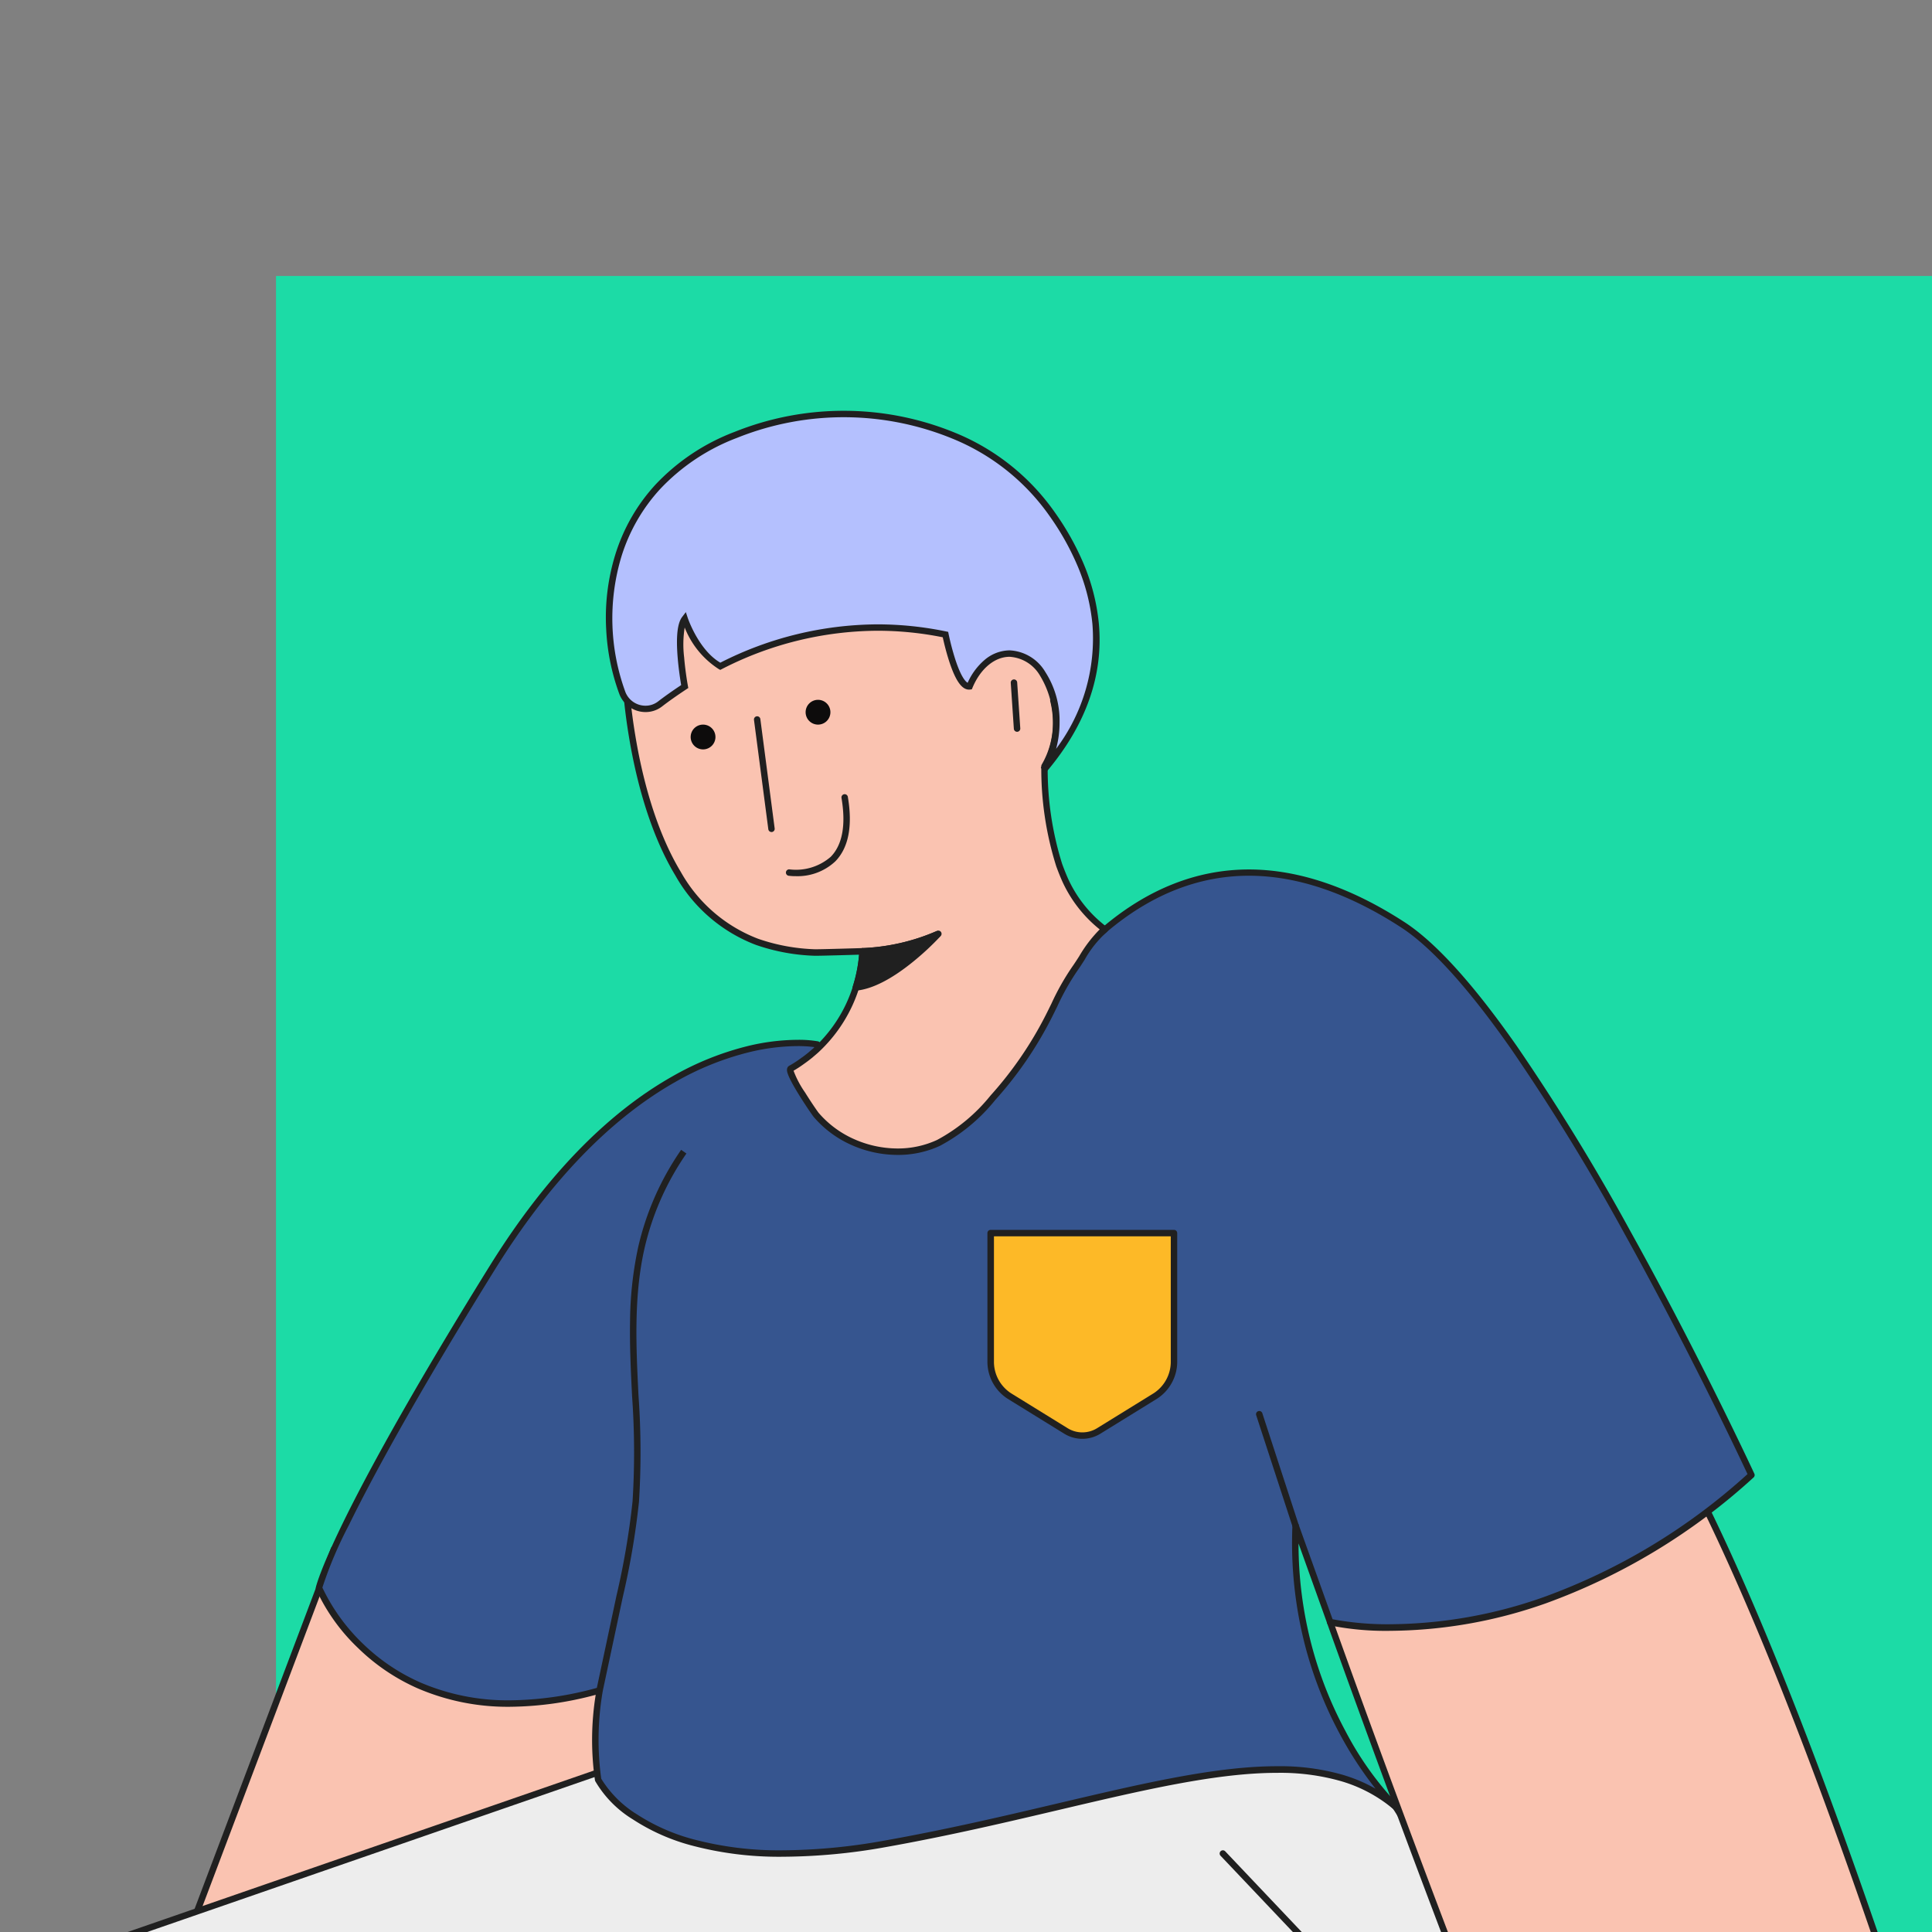 <svg xmlns="http://www.w3.org/2000/svg" xmlns:xlink="http://www.w3.org/1999/xlink" width="210" height="210" viewBox="0 0 210 210"><rect x="0" y="0" width="210" height="210" fill="#808080" stroke="none"/><defs><clipPath id="a"><rect width="210" height="210" transform="translate(2205.352 387.983)" fill="none"/></clipPath><clipPath id="b"><path d="M705.522,278.036a39.482,39.482,0,0,1-3.365-10.515s-23.392-84.778-42.259-114.38c-18.886-29.621-34.548,23.873-34.548,23.873s25.636,72.121,37.873,93.23l-.06.1c2.463,4.426,2.884,9.614,3.9,14.6.14.661.3,1.322.461,1.983a60.75,60.75,0,0,0,3.765,10.214,29.876,29.876,0,0,0,3.906,6.829c2.684,3.266,6.509,5.388,9.213,8.613,2.583,3.1,4.165,7.209,7.63,9.292a3.055,3.055,0,0,0,2.2.581,3.369,3.369,0,0,0,2.163-2.523c1.242-4.126-.22-8.592-2.423-12.277l-8.1-13.182a74.542,74.542,0,0,1,6.314,4.51q15.863,13.038,29.742,25.134c.16.141.26.22.26.22C729.7,317.129,708.125,283.383,705.522,278.036Z" fill="none"/></clipPath></defs><g transform="translate(-2205.352 -387.983)"><rect width="180" height="180" transform="translate(2235.352 417.982)" fill="#1cdba6"/><g clip-path="url(#a)"><g transform="translate(1724.576 387.274)"><path d="M354.808,268.362s70.766-44.1,108.828-48.616,21.393,46.879,21.393,46.879S395.957,295.1,372.952,315.588C372.952,315.588,332.931,297.531,354.808,268.362Z" fill="#fac3b1"/><path d="M372.952,315.938a.349.349,0,0,1-.144-.031,60.887,60.887,0,0,1-10.561-6.5,46.876,46.876,0,0,1-8.119-7.784,28.184,28.184,0,0,1-5.5-10.548c-1.913-7.439.073-15.152,5.9-22.926a.349.349,0,0,1,.095-.087c.177-.11,17.96-11.166,40.165-22.629,13.044-6.734,25.041-12.291,35.657-16.514,13.285-5.286,24.438-8.49,33.15-9.523a38.949,38.949,0,0,1,4.56-.283c7.322,0,12.808,2.439,16.3,7.248a25.332,25.332,0,0,1,4.237,11.979,56.5,56.5,0,0,1-.155,13.235,88.9,88.9,0,0,1-3.178,15.156.35.35,0,0,1-.226.225c-.223.071-22.549,7.227-47.4,16.793-14.589,5.617-27.18,10.952-37.421,15.859-12.782,6.124-21.912,11.588-27.134,16.239A.35.35,0,0,1,372.952,315.938Zm-17.9-47.313c-5.666,7.578-7.6,15.074-5.747,22.28a27.492,27.492,0,0,0,5.373,10.285,46.179,46.179,0,0,0,8,7.666,61.14,61.14,0,0,0,10.219,6.319c5.3-4.661,14.423-10.109,27.126-16.2,10.258-4.915,22.866-10.258,37.474-15.882,23.709-9.127,45.124-16.063,47.258-16.75a89,89,0,0,0,3.1-14.864A55.78,55.78,0,0,0,488,238.42a24.645,24.645,0,0,0-4.108-11.646,15.759,15.759,0,0,0-6.086-5.043,22.54,22.54,0,0,0-9.651-1.916,38.245,38.245,0,0,0-4.477.278c-8.651,1.026-19.744,4.215-32.971,9.477-10.594,4.215-22.569,9.761-35.592,16.485C373.552,257.187,356.164,267.932,355.049,268.624Z" fill="#202020"/><path d="M374.909,313.782a37.5,37.5,0,0,1-13.936,7.129c-17.565,4.79-34.022-35.077-36.773-53.384s8.407-16.613,19.07-6.975,17.7,4.077,17.7,4.077,3.546,5.332-1.106,12.1-4.653,13.247.963,21.743A77.815,77.815,0,0,0,374.909,313.782Z" fill="#b4c0fe"/><path d="M358.037,321.657c-3.946,0-8.016-2.043-12.1-6.074a61.36,61.36,0,0,1-10.315-14.519,120.655,120.655,0,0,1-7.682-17.729,94.174,94.174,0,0,1-4.088-15.756c-.909-6.052-.37-10.283,1.6-12.575a5.515,5.515,0,0,1,4.386-1.889,14.116,14.116,0,0,1,6.456,1.952,37.064,37.064,0,0,1,7.205,5.225,24.191,24.191,0,0,0,6.7,4.451,13.516,13.516,0,0,0,5.234,1.131,9.2,9.2,0,0,0,5.32-1.521l.3-.233.21.314a9.421,9.421,0,0,1,1.247,3.657,11.138,11.138,0,0,1-.167,3.966,13.963,13.963,0,0,1-2.189,4.868,16.44,16.44,0,0,0-3.308,10.013c.118,3.457,1.516,7.165,4.275,11.338a78.033,78.033,0,0,0,14.007,15.23l.336.271-.335.273a37.873,37.873,0,0,1-14.065,7.2A11.513,11.513,0,0,1,358.037,321.657Zm-28.194-67.842a4.844,4.844,0,0,0-3.856,1.646,8.353,8.353,0,0,0-1.7,4.37,27.622,27.622,0,0,0,.256,7.645,93.465,93.465,0,0,0,4.057,15.633,119.943,119.943,0,0,0,7.636,17.624,60.678,60.678,0,0,0,10.191,14.353c3.947,3.9,7.852,5.872,11.607,5.872a10.813,10.813,0,0,0,2.844-.384,37.2,37.2,0,0,0,13.474-6.795c-.708-.592-2.472-2.1-4.625-4.216a70.513,70.513,0,0,1-9.192-10.9c-2.832-4.284-4.268-8.111-4.39-11.7a17.11,17.11,0,0,1,3.431-10.434,13.269,13.269,0,0,0,2.082-4.623,10.441,10.441,0,0,0,.157-3.718,9.429,9.429,0,0,0-.959-3.058,10.206,10.206,0,0,1-5.422,1.443,14.209,14.209,0,0,1-5.505-1.186,24.882,24.882,0,0,1-6.9-4.577C338.116,256.365,333.308,253.815,329.844,253.815Z" fill="#202020"/><path d="M352.216,287.2a.35.35,0,0,1-.346-.3,14.1,14.1,0,0,1,1.179-7.814A27.56,27.56,0,0,1,354.9,275.9c.492-.765,1-1.556,1.435-2.364.824-1.534,1.675-3.805,1.053-5.911a.35.35,0,0,1,.671-.2,8.611,8.611,0,0,1-1.107,6.441c-.447.832-.963,1.635-1.463,2.411a27.04,27.04,0,0,0-1.807,3.1,13.39,13.39,0,0,0-1.119,7.422.35.35,0,0,1-.3.395A.354.354,0,0,1,352.216,287.2Z" fill="#f8f8f8"/><path d="M517.078,169.106,499.3,216.146l48.49,4.359,12.319-61.343Z" fill="#fac3b1"/><path d="M560.109,158.812a.35.35,0,0,1,.343.419l-12.319,61.343a.35.35,0,0,1-.374.28l-48.49-4.359a.35.35,0,0,1-.3-.472l17.777-47.04a.35.35,0,0,1,.248-.217l43.031-9.944A.35.35,0,0,1,560.109,158.812Zm-12.6,61.316,12.15-60.5-42.32,9.78-17.548,46.434Z" fill="#202020"/><path d="M646.579,278.116c-31.363-8.613-66.112-11.417-83.255-14.361-26.7-4.566-60.216-19.489-60.216-19.489l-8.776-33.079,90.6-31.376,29.726.989,17.8,16.283S661.5,240.784,646.579,278.116Z" fill="#ededed"/><path d="M646.788,278.536l-.3-.083c-22.5-6.18-47.061-9.407-64.993-11.763-7.186-.944-13.392-1.76-18.229-2.59a182.963,182.963,0,0,1-20.712-4.981c-6.109-1.808-12.659-3.992-19.469-6.492-11.594-4.256-20.034-8-20.118-8.041l-.153-.068-8.9-33.555,90.965-31.5.065,0,29.855.993,17.932,16.4.024.036c.018.027,1.853,2.8,4.322,7.441a137.07,137.07,0,0,1,8.372,19.155,101.24,101.24,0,0,1,5.571,26.2,64.789,64.789,0,0,1-4.113,28.564ZM503.4,244.014c1.192.525,9.209,4.023,19.927,7.958,6.8,2.495,13.33,4.674,19.424,6.477a182.255,182.255,0,0,0,20.629,4.961c4.824.828,11.023,1.643,18.2,2.586,17.872,2.348,42.318,5.561,64.785,11.7a64.225,64.225,0,0,0,3.949-27.967,100.545,100.545,0,0,0-5.534-26.014,136.357,136.357,0,0,0-8.329-19.056c-2.3-4.33-4.045-7.013-4.264-7.347l-17.677-16.166-29.532-.983-90.229,31.248Z" fill="#202020"/><path d="M545.821,292.106s-6.262,27.125-2.347,45.4,18.6,82.421,18.6,82.421l35.562,8.522,15.008-24.061s-5.547-56.115-6.525-72.428S622.1,278.116,622.1,278.116Z" fill="#fac3b1"/><path d="M622.1,277.766a.35.35,0,0,1,.319.494c-.042.094-4.284,9.5-8.351,20.781-2.387,6.619-4.248,12.576-5.53,17.706-1.6,6.392-2.3,11.5-2.074,15.186.966,16.12,6.469,71.853,6.524,72.415a.35.35,0,0,1-.051.22l-15.008,24.061a.35.35,0,0,1-.378.155l-35.562-8.522a.35.35,0,0,1-.26-.262c-.147-.642-14.726-64.362-18.6-82.426a69.709,69.709,0,0,1-1.293-14.876,134.733,134.733,0,0,1,.993-14.787c1.066-8.98,2.632-15.816,2.648-15.884a.35.35,0,0,1,.278-.265l76.28-13.99A.351.351,0,0,1,622.1,277.766ZM612.28,404.3c-.287-2.907-5.569-56.549-6.514-72.323-.225-3.757.479-8.938,2.095-15.4,1.288-5.154,3.156-11.134,5.551-17.776,3.485-9.662,7.1-17.957,8.1-20.22l-75.4,13.828c-.277,1.247-1.632,7.556-2.586,15.593a133.975,133.975,0,0,0-.987,14.706,69.013,69.013,0,0,0,1.277,14.72c3.758,17.536,17.614,78.126,18.547,82.2l35.106,8.413Z" fill="#202020"/><path d="M577.762,406.864s-17.8,1.933-17.308,11.164,2.473,14.34.66,22.087-7.418,33.626,13.681,31.319,32.472-35.769,32.472-35.769l3.4-8.747a38.352,38.352,0,0,0,2.471-17.03l-1.747-21.2L601.827,414.9s-4.285,11.044-8.571,9.231-3.3-9.231-3.956-12.2S584.355,405.486,577.762,406.864Z" fill="#b4c0fe"/><path d="M611.606,387.07l1.878,22.789a38.7,38.7,0,0,1-2.494,17.185l-3.395,8.741a90.963,90.963,0,0,1-8.357,17.086A54.518,54.518,0,0,1,589,465.137c-4.515,3.875-9.281,6.111-14.164,6.645a23.875,23.875,0,0,1-2.58.147c-4.461,0-7.875-1.453-10.148-4.319-2.512-3.167-3.635-8.054-3.338-14.526a74.075,74.075,0,0,1,2.006-13.049c1.207-5.158.722-9.064.108-14.01-.288-2.322-.615-4.954-.777-7.979a7.317,7.317,0,0,1,2.608-5.914,18.427,18.427,0,0,1,6.088-3.476,42.258,42.258,0,0,1,8.906-2.138,14.561,14.561,0,0,1,2.954-.315h0c5.018,0,8.372,2.911,8.98,5.65a20.968,20.968,0,0,1,.3,3.014,25.282,25.282,0,0,0,.693,5.318,5.082,5.082,0,0,0,2.753,3.62,2.14,2.14,0,0,0,.837.173c1.48,0,3.2-1.572,4.975-4.545a35.334,35.334,0,0,0,2.3-4.66Zm-39.353,84.159a23.173,23.173,0,0,0,2.5-.143c4.741-.519,9.379-2.7,13.785-6.48A53.827,53.827,0,0,0,598.647,452.5a90.08,90.08,0,0,0,8.289-16.944l.005-.014,3.4-8.747a38,38,0,0,0,2.448-16.875l-1.616-19.611-9.017,24.717a36.118,36.118,0,0,1-2.348,4.769c-1.935,3.243-3.811,4.887-5.576,4.887a2.836,2.836,0,0,1-1.11-.229,5.73,5.73,0,0,1-3.154-4.072,25.8,25.8,0,0,1-.719-5.469,20.612,20.612,0,0,0-.289-2.9,6.014,6.014,0,0,0-2.536-3.417,9.888,9.888,0,0,0-5.761-1.685,13.867,13.867,0,0,0-2.828.3l-.034.005a41.47,41.47,0,0,0-8.766,2.1,17.724,17.724,0,0,0-5.85,3.333,6.647,6.647,0,0,0-2.38,5.36c.161,3,.486,5.619.773,7.93.6,4.816,1.114,8.975-.122,14.255a73.416,73.416,0,0,0-1.989,12.921c-.289,6.3.784,11.028,3.188,14.059a10.023,10.023,0,0,0,3.795,2.948A14.168,14.168,0,0,0,572.253,471.229Z" fill="#202020"/><path d="M591.493,429.207a4.893,4.893,0,0,1-2.307-.611,6.454,6.454,0,0,1-2.449-2.346,13.765,13.765,0,0,1-1.521-6.341c-.026-.439-.036-.9-.046-1.381-.054-2.486-.114-5.3-2.5-6.418-2.416-1.127-5.658-1.063-9.637.189a26.288,26.288,0,0,0-6,2.824.35.35,0,1,1-.371-.594,26.989,26.989,0,0,1,6.158-2.9c4.151-1.306,7.564-1.358,10.143-.155,2.784,1.3,2.852,4.48,2.907,7.037.01.477.02.928.045,1.355a13.174,13.174,0,0,0,1.423,6.023c.971,1.618,2.993,3,4.979,2.52a.35.35,0,0,1,.166.68A4.17,4.17,0,0,1,591.493,429.207Z" fill="#f8f8f8"/><path d="M705.522,278.036a39.482,39.482,0,0,1-3.365-10.515s-23.392-84.778-42.259-114.38c-18.886-29.621-34.548,23.873-34.548,23.873s25.636,72.121,37.873,93.23l-.06.1c2.463,4.426,2.884,9.614,3.9,14.6.14.661.3,1.322.461,1.983a60.75,60.75,0,0,0,3.765,10.214,29.876,29.876,0,0,0,3.906,6.829c2.684,3.266,6.509,5.388,9.213,8.613,2.583,3.1,4.165,7.209,7.63,9.292a3.055,3.055,0,0,0,2.2.581,3.369,3.369,0,0,0,2.163-2.523c1.242-4.126-.22-8.592-2.423-12.277l-8.1-13.182a74.542,74.542,0,0,1,6.314,4.51q15.863,13.038,29.742,25.134c.16.141.26.22.26.22C729.7,317.129,708.125,283.383,705.522,278.036Z" fill="#fac3b1"/><path d="M722.2,324.689a.349.349,0,0,1-.217-.075s-.109-.087-.275-.232c-9.087-7.925-19.091-16.379-29.733-25.126-1.519-1.219-3.157-2.415-4.974-3.629l7.277,11.848a21.366,21.366,0,0,1,2.546,6.077,12.5,12.5,0,0,1-.086,6.484c-.279.9-.965,2.456-2.426,2.765a3.34,3.34,0,0,1-2.459-.626c-2.352-1.415-3.868-3.745-5.334-6a35.722,35.722,0,0,0-2.381-3.368,33.688,33.688,0,0,0-4.5-4.188,33.414,33.414,0,0,1-4.715-4.426,30.16,30.16,0,0,1-3.955-6.908,61.66,61.66,0,0,1-3.785-10.273l-.023-.1c-.151-.622-.306-1.265-.441-1.9-.232-1.134-.436-2.293-.633-3.413-.667-3.794-1.358-7.716-3.235-11.091a.35.35,0,0,1-.032-.26,235.593,235.593,0,0,1-11-23.346c-3.65-8.612-7.839-19.065-12.45-31.069-7.849-20.437-14.287-38.527-14.351-38.707a.35.35,0,0,1-.006-.215,115.924,115.924,0,0,1,6.48-16.462,50.98,50.98,0,0,1,7.286-11.357c3.124-3.479,6.292-5.243,9.415-5.243a9.957,9.957,0,0,1,5.9,2.128,25.649,25.649,0,0,1,6.1,6.971c4.315,6.77,9.225,17,14.592,30.418,4.29,10.721,8.883,23.49,13.65,37.951,8.115,24.618,14,45.894,14.059,46.106a.35.35,0,0,1,.009.043,39.487,39.487,0,0,0,3.333,10.411c.424.872,1.387,2.557,2.606,4.691A230.264,230.264,0,0,1,720.2,305.286a52.211,52.211,0,0,1,3.674,11.51,14.618,14.618,0,0,1,.122,4.535,5.626,5.626,0,0,1-1.553,3.26A.349.349,0,0,1,722.2,324.689Zm-36.316-30.564a.349.349,0,0,1,.189.056,74.274,74.274,0,0,1,6.344,4.531c10.65,8.754,20.66,17.212,29.753,25.143l0,0c1.192-1.357,1.531-3.694,1.008-6.952a51.554,51.554,0,0,0-3.627-11.347,229.708,229.708,0,0,0-11.725-22.64c-1.273-2.229-2.194-3.839-2.628-4.731a40.317,40.317,0,0,1-3.393-10.6c-.213-.771-6.045-21.788-14.045-46.055-4.762-14.447-9.349-27.2-13.634-37.909-5.351-13.373-10.24-23.567-14.532-30.3-3.713-5.823-7.551-8.776-11.409-8.776-2.916,0-5.909,1.686-8.894,5.011a50.3,50.3,0,0,0-7.179,11.2,115.378,115.378,0,0,0-6.4,16.241c.546,1.531,6.776,18.978,14.307,38.585,4.608,12,8.793,22.442,12.44,31.047,4.555,10.747,8.277,18.631,11.06,23.433a.35.35,0,0,1,.034.271c1.866,3.438,2.555,7.354,3.222,11.144.2,1.116.4,2.269.629,3.391.132.623.286,1.261.436,1.878l.023.093A61.014,61.014,0,0,0,671.613,297a29.574,29.574,0,0,0,3.857,6.751,32.887,32.887,0,0,0,4.62,4.33,34.21,34.21,0,0,1,4.591,4.28,36.227,36.227,0,0,1,2.43,3.435c1.49,2.289,2.9,4.45,5.112,5.782l.008,0a2.683,2.683,0,0,0,1.943.534c1.111-.234,1.668-1.532,1.9-2.284.73-2.425.909-6.477-2.389-11.994l-8.095-13.178a.35.35,0,0,1,.3-.533Z" fill="#202020"/><path d="M621.606,166.555l3.751,10.461s21.909,5.33,45.793-15.988c0,0-23.292-50.333-37.9-59.807s-25.276-5.5-32.376.508c-5.957,5.039-25.2,11.037-31.244,12.84-.011-.2-.02-.342-.02-.342s-17.995-3.658-35.364,24.337-18.8,34.739-18.8,34.739,7.081,17.6,30.5,11.147a31.649,31.649,0,0,0-.159,9.705s5.548,11.513,31.208,6.958,44.608-13.185,55.464-4.035C632.462,197.078,620.817,185.9,621.606,166.555Z" fill="#36558f"/><path d="M565.865,202.529a36.96,36.96,0,0,1-10.07-1.267,22,22,0,0,1-6.24-2.8,11.923,11.923,0,0,1-4.08-4.151.349.349,0,0,1-.031-.1,31.027,31.027,0,0,1,.081-9.282,36.822,36.822,0,0,1-9.32,1.3,24.719,24.719,0,0,1-10.007-1.994,21.953,21.953,0,0,1-6.5-4.39,20.689,20.689,0,0,1-4.572-6.4.35.35,0,0,1-.018-.2c.015-.071.4-1.787,2.914-6.952,2.311-4.738,6.95-13.425,15.93-27.9,5.979-9.637,12.68-16.6,19.916-20.691a31.847,31.847,0,0,1,8.03-3.253,23.394,23.394,0,0,1,5.563-.716,12.219,12.219,0,0,1,2.221.164.35.35,0,0,1,.26.227c6.256-1.878,24.924-7.757,30.708-12.649,4.911-4.153,10.253-6.259,15.878-6.259,5.367,0,11.058,1.926,16.914,5.725,3.369,2.186,7.467,6.706,12.18,13.435a233.548,233.548,0,0,1,12.362,20.145c7.568,13.621,13.425,26.248,13.483,26.374a.35.35,0,0,1-.085.408,67.573,67.573,0,0,1-22.6,13.689,51.594,51.594,0,0,1-16.856,2.98,30.687,30.687,0,0,1-6.648-.6.35.35,0,0,1-.247-.222l-3.11-8.673a43.548,43.548,0,0,0,1.385,10.917,42.686,42.686,0,0,0,3.729,9.5,35.038,35.038,0,0,0,5.672,7.947.35.35,0,0,1-.468.52,15.617,15.617,0,0,0-5.71-3.051,24.043,24.043,0,0,0-6.947-.9c-6.59,0-14.519,1.867-23.7,4.028-5.658,1.332-12.072,2.842-18.819,4.04A64.631,64.631,0,0,1,565.865,202.529Zm-19.738-8.484a11.837,11.837,0,0,0,3.865,3.864,21.379,21.379,0,0,0,6.037,2.693,36.32,36.32,0,0,0,9.836,1.228,63.936,63.936,0,0,0,11.072-1.061c6.728-1.195,13.131-2.7,18.781-4.032,9.224-2.171,17.191-4.047,23.862-4.047a24.727,24.727,0,0,1,7.148.934,16.955,16.955,0,0,1,3.558,1.507,40.521,40.521,0,0,1-3.855-5.9,43.386,43.386,0,0,1-3.8-9.664,44.494,44.494,0,0,1-1.374-13.032.35.35,0,0,1,.679-.1l3.686,10.279a32.4,32.4,0,0,0,6.3.543,50.887,50.887,0,0,0,16.625-2.941,66.755,66.755,0,0,0,22.175-13.378c-.838-1.792-6.365-13.52-13.352-26.1a232.812,232.812,0,0,0-12.323-20.082c-4.66-6.654-8.693-11.111-11.986-13.247-5.741-3.724-11.3-5.612-16.533-5.612-5.455,0-10.646,2.05-15.426,6.094-2.581,2.183-7.86,4.772-15.692,7.694-6.255,2.334-12.508,4.269-15.678,5.214a.35.35,0,0,1-.449-.316l0-.06a13.768,13.768,0,0,0-1.819-.109,22.831,22.831,0,0,0-5.4.7,31.149,31.149,0,0,0-7.853,3.182c-7.133,4.034-13.75,10.914-19.666,20.45-8.916,14.371-13.538,23.013-15.845,27.732a44.291,44.291,0,0,0-2.883,6.794,20.781,20.781,0,0,0,4.389,6.084A21.254,21.254,0,0,0,526.5,183.6a24.032,24.032,0,0,0,9.707,1.926,36.552,36.552,0,0,0,9.65-1.41.35.35,0,0,1,.439.39A31.022,31.022,0,0,0,546.127,194.045Z" fill="#202020"/><path d="M600.876,101.729a13.989,13.989,0,0,1-4.332-5.414c-.236-.538-.451-1.082-.648-1.628a34.822,34.822,0,0,1-1.583-10.7,9.3,9.3,0,0,0,1.262-4.766,10.046,10.046,0,0,0-.3-2.378c.931-4.152.848-14.3-21.1-16.814-27.78-3.162-25.491,12.643-25.491,12.643s.231,13.756,5.816,23.009a16.752,16.752,0,0,0,8.565,7.392,21.26,21.26,0,0,0,6.292,1.164c.388.02,5.184-.127,5.184-.127a15.741,15.741,0,0,1-4.924,10.624c-.24.231-.48.421-.721.633-.28.228-.58.459-.881.669a11.861,11.861,0,0,1-1.281.824c-.522.281,2.522,4.748,2.77,5.041a11.576,11.576,0,0,0,13.285,3.033,19.232,19.232,0,0,0,5.924-4.912,40.857,40.857,0,0,0,6.04-8.794,38.287,38.287,0,0,1,2.863-5.23c.9-1.264,2-3.368,3.265-4.269Z" fill="#fac3b1"/><path d="M578.332,126.243h0a12.349,12.349,0,0,1-5.014-1.083,11.584,11.584,0,0,1-4.086-3.033c-.145-.171-.912-1.288-1.58-2.365-1.431-2.308-1.358-2.695-1.323-2.881a.462.462,0,0,1,.234-.33,11.579,11.579,0,0,0,1.242-.8l0,0c.267-.186.555-.4.855-.649.082-.072.163-.141.245-.21.159-.135.309-.262.459-.407l.006-.006a15.353,15.353,0,0,0,4.782-10c-1.067.032-3.975.117-4.68.117-.067,0-.113,0-.143,0a21.5,21.5,0,0,1-6.4-1.185,16.966,16.966,0,0,1-8.743-7.538c-2.914-4.829-4.354-10.876-5.049-15.1a62.722,62.722,0,0,1-.818-8.064,9.582,9.582,0,0,1,.1-2.6,10.938,10.938,0,0,1,2.519-5.4,13.906,13.906,0,0,1,5.738-3.809,30.541,30.541,0,0,1,10.631-1.624,61.489,61.489,0,0,1,6.9.42c9.932,1.137,16.56,3.954,19.7,8.373a10.586,10.586,0,0,1,1.915,4.924,11.628,11.628,0,0,1-.2,3.862,10.289,10.289,0,0,1,.294,2.381,9.636,9.636,0,0,1-1.262,4.862,34.433,34.433,0,0,0,1.565,10.49c.2.555.415,1.093.637,1.6a13.67,13.67,0,0,0,4.225,5.277.35.35,0,0,1-.01.562,11.612,11.612,0,0,0-2.409,3.019c-.272.423-.528.823-.774,1.168a26.19,26.19,0,0,0-2.2,3.908c-.206.42-.418.854-.635,1.278a41.107,41.107,0,0,1-6.092,8.869,19.474,19.474,0,0,1-6.036,4.995A10.833,10.833,0,0,1,578.332,126.243Zm-11.3-9.151a10.6,10.6,0,0,0,1.253,2.367c.7,1.128,1.389,2.111,1.479,2.217a10.881,10.881,0,0,0,3.838,2.846,11.643,11.643,0,0,0,4.728,1.021,10.138,10.138,0,0,0,4.3-.926,18.9,18.9,0,0,0,5.812-4.829,40.405,40.405,0,0,0,5.988-8.719c.214-.418.425-.85.63-1.267a26.716,26.716,0,0,1,2.262-4.009c.234-.328.486-.721.753-1.137a14.5,14.5,0,0,1,2.234-2.924,14.275,14.275,0,0,1-4.091-5.276c-.23-.523-.451-1.079-.657-1.65l0-.011a35.176,35.176,0,0,1-1.6-10.81.35.35,0,0,1,.05-.178,8.915,8.915,0,0,0,1.212-4.586,9.667,9.667,0,0,0-.293-2.3.35.35,0,0,1,0-.159,10.947,10.947,0,0,0,.2-3.705,9.9,9.9,0,0,0-1.791-4.6,15.461,15.461,0,0,0-6.24-4.832,42.742,42.742,0,0,0-12.972-3.251,60.787,60.787,0,0,0-6.817-.416,29.858,29.858,0,0,0-10.385,1.579,13.218,13.218,0,0,0-5.455,3.612,10.17,10.17,0,0,0-2.448,7.47.348.348,0,0,1,0,.044,61.573,61.573,0,0,0,.811,8c.685,4.159,2.1,10.11,4.955,14.839a16.292,16.292,0,0,0,8.386,7.244,20.817,20.817,0,0,0,6.189,1.143h.108c.839,0,5.006-.127,5.048-.129a.35.35,0,0,1,.36.372,16.121,16.121,0,0,1-5.033,10.856c-.165.159-.33.3-.489.434-.08.068-.161.136-.241.207l-.01.009c-.315.256-.618.486-.9.683A12.834,12.834,0,0,1,567.034,117.091Z" fill="#202020"/><path d="M.336,5.342a.35.35,0,0,1-.349-.326L-.349.024A.35.35,0,0,1-.024-.349a.35.35,0,0,1,.373.326L.686,4.969a.35.35,0,0,1-.326.373Z" transform="translate(590.99 74.909)" fill="#202020"/><path d="M574.536,104.11a22.678,22.678,0,0,0,8.149-1.854" fill="#fac3b1"/><path d="M574.536,104.46a.35.35,0,0,1,0-.7h0a22.543,22.543,0,0,0,8.009-1.825.35.35,0,0,1,.279.642A22.814,22.814,0,0,1,574.536,104.46Z" fill="#202020"/><path d="M594.4,84.205l-.061-.077a9.435,9.435,0,0,0,1.262-4.9c0-4.119-2.283-7.471-5.087-7.471-1.822,0-3.444,1.418-4.346,3.563-1.462.173-2.623-5.632-2.623-5.632a37,37,0,0,0-24.474,3.448c-2.624-1.4-3.866-5.153-3.866-5.153-1.1,1.437,0,7.356,0,7.356-1.041.69-1.943,1.322-2.684,1.9a2.677,2.677,0,0,1-4.085-1.168c-3.085-8.142-2.223-22.337,12.317-28.084a31.52,31.52,0,0,1,23.717.1,24.281,24.281,0,0,1,10.721,8.585C599.431,62.683,603.686,73.081,594.4,84.205Z" fill="#b4c0fe"/><path d="M594.389,84.759l-.48-.606.129-.209a9.776,9.776,0,0,0-.221-9.8A4.1,4.1,0,0,0,590.51,72.1c-1.613,0-3.155,1.283-4.023,3.349l-.079.188-.2.024a.9.9,0,0,1-.105.006c-.784,0-1.466-.972-2.149-3.059-.357-1.093-.606-2.171-.705-2.63a36.007,36.007,0,0,0-7.073-.71,37.309,37.309,0,0,0-16.948,4.173l-.162.082-.16-.085a9.5,9.5,0,0,1-3.708-4.523,11.7,11.7,0,0,0-.058,3.249c.135,1.623.405,3.089.408,3.1l.042.228-.193.128c-1.095.726-1.966,1.341-2.663,1.881a2.914,2.914,0,0,1-1.787.606,3.049,3.049,0,0,1-2.838-1.924,23.617,23.617,0,0,1-1.445-7.124,23.145,23.145,0,0,1,.986-8.047A19.946,19.946,0,0,1,552,53.41a22.987,22.987,0,0,1,8.622-5.757,31.836,31.836,0,0,1,23.976.1,24.571,24.571,0,0,1,10.876,8.708,29.237,29.237,0,0,1,3.009,5.345,22.233,22.233,0,0,1,1.733,6.685c.508,5.56-1.36,10.924-5.551,15.942ZM590.51,71.4a4.768,4.768,0,0,1,3.884,2.344,9.8,9.8,0,0,1,1.553,5.477,10.956,10.956,0,0,1-.377,2.882,19.943,19.943,0,0,0,3.948-13.555,21.537,21.537,0,0,0-1.68-6.474,28.538,28.538,0,0,0-2.937-5.217A23.873,23.873,0,0,0,584.335,48.4a31.137,31.137,0,0,0-23.458-.094,22.3,22.3,0,0,0-8.363,5.579,19.251,19.251,0,0,0-4.2,7.344,23.31,23.31,0,0,0,.444,14.712,2.345,2.345,0,0,0,2.185,1.475,2.219,2.219,0,0,0,1.36-.46c.668-.518,1.492-1.1,2.513-1.783-.082-.483-.271-1.668-.377-2.945-.193-2.324-.034-3.782.484-4.459l.4-.525.208.628c.012.035,1.18,3.488,3.542,4.867a37.961,37.961,0,0,1,17.1-4.165,36.734,36.734,0,0,1,7.439.77l.227.047.045.227a27.867,27.867,0,0,0,.734,2.783c.617,1.884,1.1,2.391,1.337,2.525a6.983,6.983,0,0,1,1.813-2.462A4.273,4.273,0,0,1,590.51,71.4Z" fill="#202020"/><g clip-path="url(#b)"><path d="M711.7,321.88a.35.35,0,0,1-.328-.228,130.872,130.872,0,0,0-12.878-25.54.35.35,0,1,1,.587-.382,131.566,131.566,0,0,1,12.947,25.676.35.35,0,0,1-.328.472Z" fill="#202020"/><path d="M718.952,327.23a.35.35,0,0,1-.348-.318A56.282,56.282,0,0,0,708.1,299.063a.35.35,0,0,1,.565-.412,56.982,56.982,0,0,1,10.639,28.2.35.35,0,0,1-.316.38Z" fill="#202020"/></g><path d="M3.955,12.476a.35.35,0,0,1-.333-.242L-.333.108A.35.35,0,0,1-.108-.333a.35.35,0,0,1,.441.224L4.287,12.018a.35.35,0,0,1-.333.458Z" transform="translate(617.652 154.429)" fill="#202020"/><path d="M546.291,184.523l-.684-.146,1.089-5.113,1.09-5.114a84.563,84.563,0,0,0,1.745-10.238,85.481,85.481,0,0,0-.052-11.459c-.132-2.668-.268-5.426-.219-8.124a39.672,39.672,0,0,1,.882-8.055,30.5,30.5,0,0,1,4.671-10.583l.575.4a29.8,29.8,0,0,0-4.563,10.337c-1.178,5.216-.908,10.693-.646,15.99a86,86,0,0,1,.05,11.553A85.092,85.092,0,0,1,548.47,174.3l-1.09,5.114Z" fill="#202020"/><path d="M598.424,134.741h-9.96v13.93a4.425,4.425,0,0,0,2.029,3.779l6.129,3.785a3.4,3.4,0,0,0,3.6,0l6.129-3.785a4.425,4.425,0,0,0,2.029-3.779v-13.93Z" fill="#fdb927"/><path d="M588.464,134.391h19.92a.35.35,0,0,1,.35.35v13.93a4.787,4.787,0,0,1-2.2,4.077l-6.129,3.785a3.746,3.746,0,0,1-3.972,0l-6.129-3.785a4.787,4.787,0,0,1-2.2-4.077v-13.93A.35.35,0,0,1,588.464,134.391Zm19.57.7h-19.22v13.58a4.083,4.083,0,0,0,1.863,3.481l6.129,3.785a3.046,3.046,0,0,0,3.236,0l6.129-3.785a4.084,4.084,0,0,0,1.863-3.481Z" fill="#202020"/><path d="M555.848,80.818a1.347,1.347,0,1,1,1.347,1.347A1.347,1.347,0,0,1,555.848,80.818Z" fill="#0d0c0c"/><path d="M568.344,78.123a1.347,1.347,0,1,1,1.347,1.348A1.347,1.347,0,0,1,568.344,78.123Z" fill="#0d0c0c"/><path d="M1.557,12.231a.35.35,0,0,1-.346-.3L-.347.045a.35.35,0,0,1,.3-.392.35.35,0,0,1,.392.3L1.9,11.835a.35.35,0,0,1-.347.4Z" transform="translate(563.078 78.915)" fill="#202020"/><path d="M567.285,95.945a5.935,5.935,0,0,1-.8-.047.35.35,0,0,1,.1-.692,5.77,5.77,0,0,0,4.489-1.367c1.27-1.3,1.664-3.45,1.171-6.387a.35.35,0,1,1,.69-.116c.533,3.173.073,5.527-1.365,7A6,6,0,0,1,567.285,95.945Z" fill="#202020"/><path d="M582.771,102.21s-4.927,5.428-8.953,5.828h-.02a16.451,16.451,0,0,0,.741-3.925A22.534,22.534,0,0,0,582.771,102.21Z" fill="#202020"/><path d="M582.771,101.86a.35.35,0,0,1,.259.585,29.785,29.785,0,0,1-3.005,2.8c-2.357,1.911-4.433,2.968-6.172,3.14l-.035,0h-.02a.35.35,0,0,1-.334-.455,16.018,16.018,0,0,0,.725-3.84.35.35,0,0,1,.349-.329,22.4,22.4,0,0,0,8.09-1.873A.349.349,0,0,1,582.771,101.86Zm-8.481,5.753c2.577-.518,5.471-2.96,7.046-4.456a23.028,23.028,0,0,1-6.47,1.3A16.772,16.772,0,0,1,574.29,107.613Z" fill="#202020"/><path d="M646.579,278.116l-2.784,7.209-97.975,6.781,22.219-72.641" fill="#ededed"/><path d="M545.337,292.49,567.7,219.363l.669.2L546.3,291.722l97.246-6.73,2.7-7,.653.252-2.864,7.417-.222.015Z" fill="#202020"/><path d="M17.986,19.32a.349.349,0,0,1-.254-.109L-.254.241A.35.35,0,0,1-.241-.254a.35.35,0,0,1,.495.013L18.24,18.729a.35.35,0,0,1-.254.591Z" transform="translate(613.698 202.179)" fill="#202020"/></g></g></g></svg>